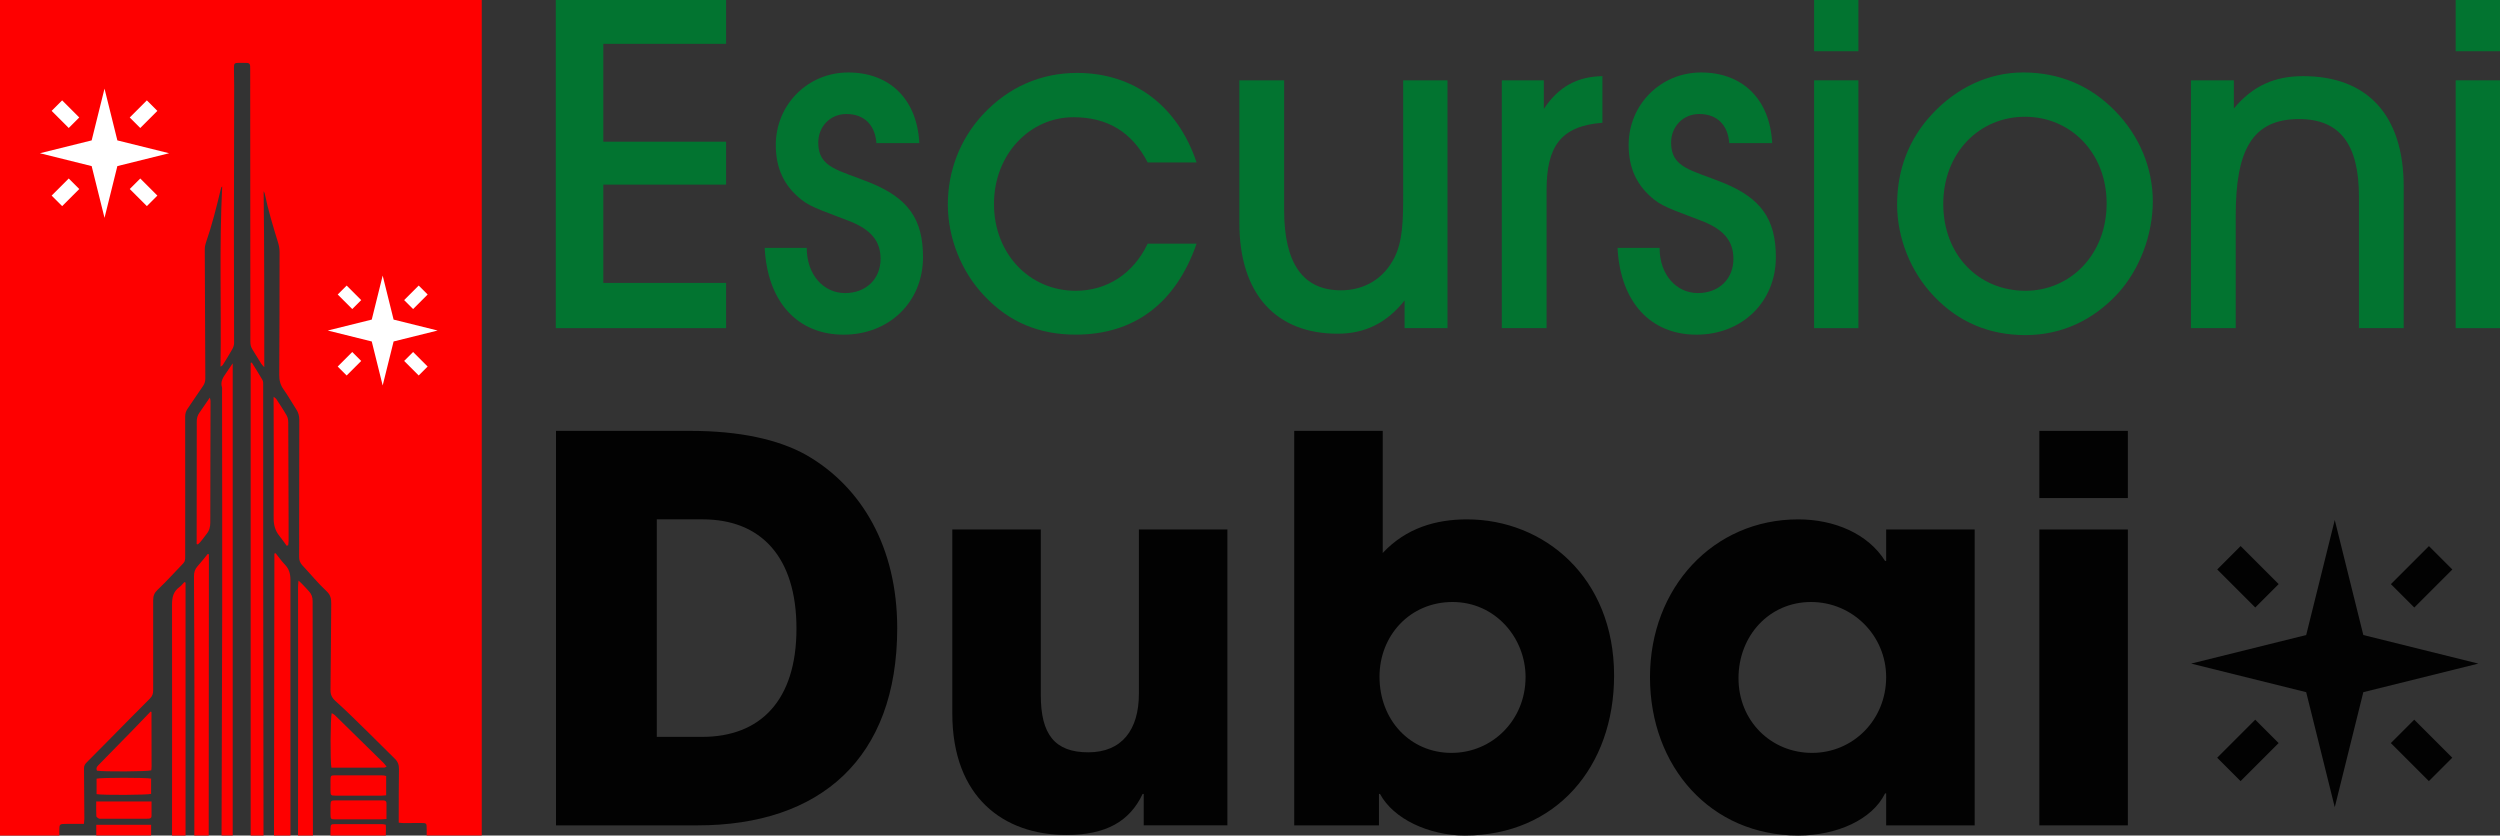<?xml version="1.0" encoding="UTF-8"?>
<svg id="Layer_2" xmlns="http://www.w3.org/2000/svg" viewBox="0 0 1448.09 483.96">
  <rect x="0" y="0" width="1448.09" height="483.96" fill="#333333" stroke="none"/>
  <defs>
    <style>
      .cls-1 {
        fill: #020202;
      }

      .cls-2 {
        fill: #fff;
      }

      .cls-3 {
        fill: #027430;
      }

      .cls-4 {
        fill: #fe0000;
        fill-rule: evenodd;
      }
    </style>
  </defs>
  <g id="Layer_1-2" data-name="Layer_1">
    <g>
      <g>
        <path class="cls-1" d="M322.06,478.09v-228.51h77.82c28.41,0,50.96,4.94,67.01,13.9,32.43,18.53,52.81,53.73,52.81,100.35,0,75.35-44.46,114.26-115.8,114.26h-81.83ZM406.68,426.83c33.66,0,54.66-21,54.66-62.69s-20.69-63.31-54.35-63.31h-26.55v125.99h26.25Z"/>
        <path class="cls-1" d="M662.48,478.09v-18.22h-.63c-7.4,15.75-21,23.78-44.15,23.78-36.14,0-66.09-21.63-66.09-70.42v-106.53h51.26v96.03c0,22.55,8.03,33.04,27.48,33.04s29.34-12.97,29.34-33.96v-95.12h51.26v171.39h-48.48Z"/>
        <path class="cls-1" d="M749.66,478.09v-228.51h51.26v70.72c13.58-14.51,30.88-19.46,48.79-19.46,44.47,0,85.23,33.35,85.23,90.48,0,52.81-33.66,92.64-86.47,92.64-20.69,0-41.38-9.57-49.11-24.08h-.62v18.22h-49.09ZM883.67,392.24c0-22.85-17.6-43.54-42.3-43.54s-42.31,19.46-42.31,43.24c0,25.32,17.91,44.16,41.69,44.16s42.91-19.15,42.91-43.86Z"/>
        <path class="cls-1" d="M1092.53,478.09v-18.53h-.62c-7.4,15.13-27.78,24.4-50.33,24.4-50.64,0-85.85-39.83-85.85-91.72s36.74-91.4,85.85-91.4c21,0,40.45,8.33,50.33,24.09h.62v-18.23h51.27v171.39h-51.27ZM1092.53,392.24c0-24.08-19.45-43.54-43.54-43.54s-41.99,19.46-41.99,44.16,18.84,43.24,42.62,43.24,42.91-19.15,42.91-43.86Z"/>
        <path class="cls-1" d="M1181.27,288.49v-38.91h51.26v38.91h-51.26ZM1181.27,478.09v-171.39h51.26v171.39h-51.26Z"/>
      </g>
      <g>
        <path class="cls-4" d="M181.25,483.96c-.06-45.21-.14-90.42-.16-135.63,0-2.34-.57-4.19-2.19-5.89-1.81-1.89-3.45-3.93-6.01-6.15-.12,1.67-.25,2.65-.25,3.63,0,14.81.05,29.62.04,44.43-.02,33.2-.03,66.41-.05,99.61h8.61Z"/>
        <path class="cls-4" d="M168.23,335.95c0-3.55-.75-6.4-3.24-8.95-1.95-2.01-3.56-4.36-5.32-6.56-.25.07-.5.15-.74.22,0,1.48,0,2.96,0,4.43-.05,37.2-.1,74.39-.15,111.59-.02,15.76-.05,31.52-.07,47.28h9.54c-.02-49.34-.06-98.67-.02-148.01Z"/>
        <path class="cls-4" d="M193.95,414.22c-.48-.47-1.16-.74-1.81-1.14-.76,2.35-.91,28.38-.17,31.58,10.24,0,20.42,0,30.59-.02.33,0,.66-.26,1.37-.56-.71-.87-1.22-1.63-1.85-2.25-9.37-9.22-18.74-18.42-28.14-27.61Z"/>
        <path class="cls-4" d="M166.06,316.12c.29-.11.58-.21.87-.32.08-.8.23-1.61.24-2.42.02-3.89.02-7.78,0-11.67-.05-18.97-.09-37.95-.2-56.92,0-1.37-.23-2.9-.89-4.06-1.86-3.29-3.99-6.44-6.05-9.62-.26-.39-.75-.63-1.54-1.26,0,1.35,0,2.19,0,3.02.04,22.39.17,44.78.02,67.17-.03,4.04.88,7.39,3.38,10.45,1.47,1.8,2.78,3.74,4.15,5.62Z"/>
        <path class="cls-4" d="M120.89,483.96c.04-54.26.08-108.52.11-162.79,0-.06-.11-.14-.18-.18-.08-.05-.18-.06-.46-.14-1.93,2.33-3.83,4.79-5.91,7.1-1.57,1.73-2.11,3.6-2.09,5.93.15,28.66.29,57.31.29,85.97,0,21.37-.06,42.74-.09,64.11h8.34Z"/>
        <path class="cls-4" d="M107.48,337.47c-.22-.11-.43-.21-.65-.32-.98.99-1.85,2.12-2.95,2.94-3.44,2.55-4.24,5.83-4.24,10.09.07,44.6.03,89.19,0,133.79h7.83v-146.49Z"/>
        <path class="cls-4" d="M221.73,463.61c-2.73,0-5.47,0-8.2,0-6.41,0-12.82-.03-19.23,0-2.52.01-2.79.29-2.86,2.73-.05,1.8-.04,3.6,0,5.4.06,2.76.16,2.84,2.93,2.85,8.76,0,17.53.02,26.29,0,.92,0,1.84-.11,3.19-.19,0-3.31,0-6.23,0-9.15,0-1.43-1-1.64-2.12-1.64Z"/>
        <path class="cls-4" d="M134.8,483.96V210.46c-1.4,2.06-2.58,3.83-3.81,5.58-1.76,2.5-3.43,5.01-2.4,8.33.16.52.03,1.13.03,1.7.03,43.2.16,86.39.08,129.59-.07,42.76-.23,85.53-.36,128.29h6.45Z"/>
        <path class="cls-4" d="M0,0v483.96h34.35c0-.8,0-1.6,0-2.4,0-4.33-.02-4.33,4.36-4.33,3.2,0,6.39,0,9.88,0,.11-1.16.27-2.06.27-2.97-.04-9.77-.08-19.55-.2-29.32-.02-1.52.73-2.5,1.67-3.45,4.06-4.11,8.14-8.19,12.2-12.3,8.12-8.22,16.19-16.48,24.38-24.63,1.43-1.43,1.82-2.89,1.81-4.79-.03-17.37.05-34.75,0-52.12,0-2.55.69-4.26,2.65-6.11,5.16-4.86,9.89-10.18,14.83-15.29,1.04-1.08,1.07-2.34,1.07-3.69,0-11.58,0-23.16.01-34.75,0-15.47.02-30.95-.02-46.42,0-1.69.38-3.14,1.33-4.53,3-4.38,5.91-8.82,8.95-13.17.98-1.39,1.4-2.8,1.39-4.49-.14-24.97-.24-49.93-.32-74.9,0-1.12.17-2.29.54-3.34,3.64-10.5,6.33-21.26,8.89-32.05.08-.33.27-.63.67-.9-1.76,34.63-.44,69.24-.97,104.42.79-.59,1.13-.73,1.29-.99,1.88-3.07,3.81-6.12,5.57-9.26.57-1.02.99-2.3.99-3.46,0-20.98-.11-41.96-.1-62.93,0-28.67.1-57.34.15-86.01,0-3.51-.14-7.02-.13-10.53,0-2.52.31-2.79,2.76-2.84,1.61-.03,3.21.02,4.82.04,1.14.02,1.74.63,1.8,1.75.04.66.03,1.33.03,1.99.04,52.59.08,105.18.1,157.77,0,1.57.27,2.98,1.11,4.32,1.77,2.8,3.46,5.66,5.22,8.47.33.52.82.93,1.73,1.93-.06-34.37.06-68.09-.37-101.91.21.44.52.87.62,1.34,1.99,9.68,4.87,19.11,7.77,28.54.55,1.78.84,3.71.84,5.57,0,23.64-.05,47.28-.2,70.91-.02,3.17.64,5.84,2.52,8.46,2.7,3.77,4.94,7.86,7.47,11.75,1.19,1.83,1.63,3.74,1.63,5.9-.06,21.84-.07,43.67-.09,65.5,0,4.56.06,9.11-.02,13.67-.03,2.02.53,3.62,1.94,5.12,4.68,4.96,8.99,10.31,13.97,14.93,2.4,2.23,2.72,4.43,2.7,7.22-.15,16.61-.19,33.22-.42,49.83-.04,2.78.72,4.59,2.87,6.53,6.61,5.95,12.91,12.25,19.27,18.47,5.08,4.96,10.05,10.04,15.14,14.99,1.76,1.71,2.42,3.61,2.38,6.08-.15,9.11-.11,18.23-.14,27.34,0,1.12,0,2.24,0,3.61,1.12.1,1.94.23,2.75.23,3.31,0,6.61-.06,9.92-.05,3.47,0,3.52.06,3.52,3.47,0,1.26,0,2.52,0,3.77h31.9V0H0Z"/>
        <path class="cls-4" d="M55.81,472.79c.02.48.88,1.05,1.46,1.34.47.23,1.11.1,1.68.1,8.6,0,17.19,0,25.79,0,.47,0,.94,0,1.42-.03,1-.04,1.61-.54,1.62-1.57.02-2.73,0-5.46,0-8.4h-32.05c0,2.93-.07,5.75.07,8.56Z"/>
        <path class="cls-4" d="M55.94,460c3.73.67,29.68.51,31.59-.16v-8.84c-2.55-.65-29.21-.63-31.59.03v8.96Z"/>
        <path class="cls-4" d="M87.63,446.2c.06-.69.17-1.43.17-2.18,0-10.52-.03-21.03-.05-31.55,0-.06-.11-.14-.19-.18-.07-.04-.16-.06-.34-.11-3.44,3.57-6.89,7.2-10.39,10.78-6.41,6.57-12.84,13.11-19.26,19.66-.98,1-2.2,1.92-1.42,3.78,3.59.68,29.48.53,31.48-.2Z"/>
        <path class="cls-4" d="M87.54,477.75h-31.78c0,2.19,0,4.19,0,6.2h31.78v-6.2Z"/>
        <path class="cls-4" d="M115.5,239.07c-1.09,1.53-1.53,3.14-1.53,5.04.02,22.75-.03,45.51-.06,68.26,0,.91,0,1.83,0,2.74.24.08.48.16.72.24,2.02-1.7,3.33-4.01,5-6.02,1.66-2,2.19-4.19,2.18-6.8-.01-23.42.1-46.83.15-70.25,0-.5-.2-1-.41-2-2.2,3.22-4.09,6.04-6.05,8.8Z"/>
        <path class="cls-4" d="M223.47,477.73c-.84-.16-1.38-.35-1.92-.35-2.64-.03-5.28,0-7.93,0-6.51,0-13.02-.04-19.54-.02-2.35,0-2.56.22-2.64,2.6-.04,1.33-.03,2.67-.01,4.01h32.03c.03-2.07.17-4.21,0-6.23Z"/>
        <path class="cls-4" d="M191.43,457.76c.03,2.95.16,3.1,3.01,3.11,8.78.02,17.56.03,26.33.02.91,0,1.82-.15,2.91-.24v-11.18c-.86-.16-1.4-.34-1.95-.35-9.34-.02-18.69-.05-28.03-.02-1.96,0-2.19.29-2.25,2.4-.06,2.08-.04,4.17-.03,6.26Z"/>
        <path class="cls-4" d="M152.45,223.12c0-1.02.05-2.22-.43-3.04-1.96-3.43-4.12-6.75-6.2-10.11-.21.09-.41.17-.62.26v273.73h7.44c-.06-49.56-.14-99.11-.18-148.67-.03-37.39,0-74.78-.02-112.17Z"/>
      </g>
      <g>
        <polygon class="cls-2" points="60.54 126.19 67.98 96.21 97.96 88.76 67.98 81.32 60.54 51.34 53.09 81.32 23.11 88.76 53.09 96.21 60.54 126.19"/>
        <rect class="cls-2" x="33.6" y="59.12" width="8.62" height="14.02" transform="translate(-35.66 46.18) rotate(-45)"/>
        <rect class="cls-2" x="76.15" y="61.82" width="14.02" height="8.62" transform="translate(-22.41 78.18) rotate(-45)"/>
        <rect class="cls-2" x="78.85" y="104.38" width="8.62" height="14.02" transform="translate(-54.41 91.43) rotate(-45)"/>
        <rect class="cls-2" x="30.9" y="107.08" width="14.02" height="8.62" transform="translate(-67.66 59.43) rotate(-45)"/>
      </g>
      <g>
        <polygon class="cls-1" points="1352.38 467.56 1368.92 400.93 1435.55 384.38 1368.92 367.83 1352.38 301.2 1335.83 367.83 1269.2 384.38 1335.83 400.93 1352.38 467.56"/>
        <rect class="cls-1" x="1292.5" y="318.5" width="19.16" height="31.16" transform="translate(145.15 1018.57) rotate(-45)"/>
        <rect class="cls-1" x="1387.09" y="324.5" width="31.16" height="19.16" transform="translate(174.62 1089.72) rotate(-45)"/>
        <rect class="cls-1" x="1393.09" y="419.1" width="19.16" height="31.16" transform="translate(103.45 1119.13) rotate(-45)"/>
        <rect class="cls-1" x="1286.49" y="425.1" width="31.16" height="19.16" transform="translate(74 1048) rotate(-45)"/>
      </g>
      <g>
        <polygon class="cls-2" points="221.66 223.28 227.99 197.79 253.49 191.45 227.99 185.12 221.66 159.63 215.33 185.12 189.84 191.45 215.33 197.79 221.66 223.28"/>
        <rect class="cls-2" x="198.75" y="166.25" width="7.33" height="11.92" transform="translate(-62.48 193.57) rotate(-45)"/>
        <rect class="cls-2" x="234.95" y="168.54" width="11.92" height="7.33" transform="translate(-51.21 220.79) rotate(-45)"/>
        <rect class="cls-2" x="237.24" y="204.74" width="7.33" height="11.92" transform="translate(-78.43 232.05) rotate(-45)"/>
        <rect class="cls-2" x="196.45" y="207.03" width="11.92" height="7.33" transform="translate(-89.7 204.84) rotate(-45)"/>
      </g>
      <g>
        <path class="cls-3" d="M321.93,190.08V0h98.65v25.4h-71.12v56.68h71.12v24.86h-71.12v56.94h71.12v26.2h-98.65Z"/>
        <path class="cls-3" d="M467.29,143.56c0,15.78,9.88,26.2,22.18,26.2s20.59-8.29,20.59-19.77c0-10.43-5.62-16.84-17.38-21.66-12.84-5.07-22.73-8.02-28.34-12.56-10.16-8.02-14.97-18.18-14.97-31.82,0-23.26,18.44-41.97,41.97-41.97s39.83,14.98,41.17,40.91h-24.86c-.8-10.7-7.22-16.85-17.38-16.85-9.36,0-16.31,7.23-16.31,16.59,0,14.7,11.76,15.77,30.2,23.26,21.66,8.82,30.48,20.85,30.48,43.04,0,25.93-19.52,44.92-45.99,44.92s-44.11-18.72-45.72-50.27h24.34Z"/>
        <path class="cls-3" d="M623.07,193.83c-21.11,0-38.49-7.23-52.66-22.2-13.64-14.16-21.39-33.95-21.39-53.2s6.95-37.69,20.32-52.13c14.7-15.77,33.42-24.06,54.53-24.06,32.36,0,58.02,18.45,69.24,51.86h-28.33c-9.09-17.64-23.27-26.2-43.04-26.2-25.13,0-45.99,21.39-45.99,50.26s20.59,50.27,47.31,50.27c18.18,0,33.43-9.89,41.71-27.27h28.33c-12.02,34.49-36.09,52.67-70.04,52.67Z"/>
        <path class="cls-3" d="M813.59,190.08v-16.04c-10.16,12.83-22.72,19.25-38.76,19.25-35.56,0-56.95-22.73-56.95-64.17V46.52h25.93v75.12c0,31.01,10.96,46.52,32.88,46.52,13.64,0,24.61-6.69,30.75-18.45,5.07-9.63,5.34-21.66,5.34-37.43V46.52h25.66v143.56h-24.86Z"/>
        <path class="cls-3" d="M869.9,190.08V46.52h24.33v16.57c8.55-12.84,19.25-18.72,33.95-18.98v27c-24.33,1.87-32.35,13.9-32.35,39.03v79.94h-25.93Z"/>
        <path class="cls-3" d="M961.29,143.56c0,15.78,9.88,26.2,22.18,26.2s20.59-8.29,20.59-19.77c0-10.43-5.62-16.84-17.38-21.66-12.84-5.07-22.73-8.02-28.34-12.56-10.16-8.02-14.97-18.18-14.97-31.82,0-23.26,18.44-41.97,41.97-41.97s39.83,14.98,41.17,40.91h-24.86c-.8-10.7-7.22-16.85-17.38-16.85-9.36,0-16.31,7.23-16.31,16.59,0,14.7,11.76,15.77,30.2,23.26,21.66,8.82,30.48,20.85,30.48,43.04,0,25.93-19.52,44.92-45.99,44.92s-44.11-18.72-45.72-50.27h24.34Z"/>
        <path class="cls-3" d="M1050.79,29.68V0h25.66v29.68h-25.66ZM1050.79,46.52h25.66v143.56h-25.66V46.52Z"/>
        <path class="cls-3" d="M1119.19,66.03c14.43-15.5,33.15-24.06,52.67-24.06,20.85,0,38.76,7.48,53.19,22.2,14.18,14.43,21.93,33.15,21.93,52.4s-7.48,39.29-20.05,53.19c-14.43,15.78-32.88,24.34-53.73,24.34s-38.77-7.5-52.93-22.46c-13.64-14.16-21.39-33.95-21.39-53.2,0-20.31,6.95-38.22,20.32-52.4ZM1173.19,168.43c26.19,0,47.05-21.13,47.05-50.54s-20.86-50.26-47.31-50.26-47.32,20.86-47.32,50.53,20.59,50.27,47.59,50.27Z"/>
        <path class="cls-3" d="M1269.07,190.08V46.52h24.86v16.31c10.96-13.11,23.53-18.72,40.11-18.72,37.15,0,58.28,22.45,58.28,64.17v81.8h-25.93v-76.19c0-30.22-10.96-44.92-34.75-44.92-27.54,0-36.63,18.72-36.63,55.88v65.23h-25.93Z"/>
        <path class="cls-3" d="M1422.42,29.68V0h25.66v29.68h-25.66ZM1422.42,46.52h25.66v143.56h-25.66V46.52Z"/>
      </g>
    </g>
  </g>
</svg>